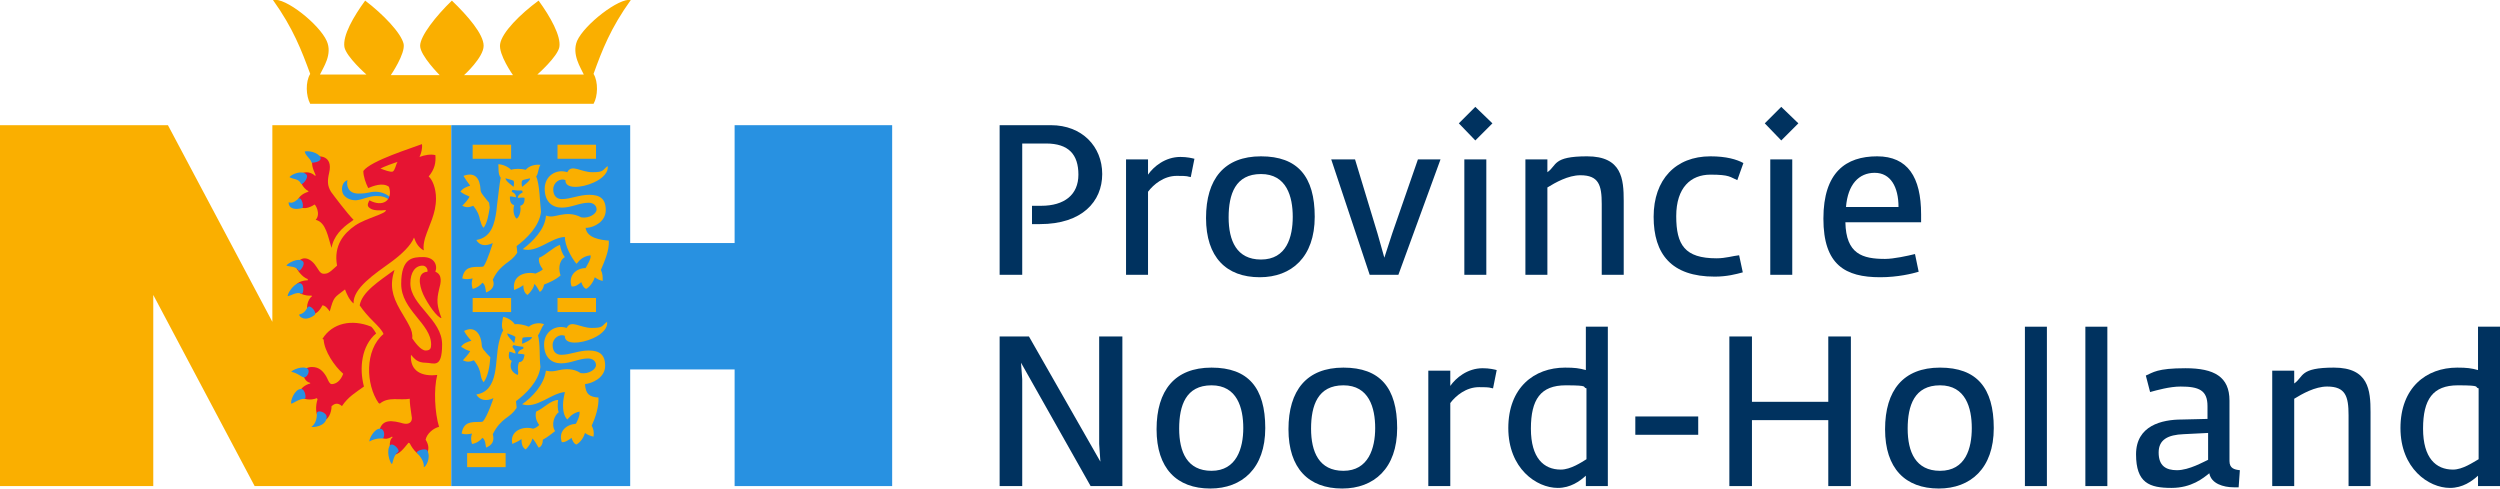 <?xml version="1.0" encoding="utf-8"?>
<!-- Generator: Adobe Illustrator 28.0.0, SVG Export Plug-In . SVG Version: 6.00 Build 0)  -->
<svg version="1.1" id="Laag_1" xmlns="http://www.w3.org/2000/svg" xmlns:xlink="http://www.w3.org/1999/xlink" x="0px" y="0px"
	 width="409.4px" height="80px" viewBox="0 0 409.4 80" style="enable-background:new 0 0 409.4 80;" xml:space="preserve">
<style type="text/css">
	.st0{fill:#FAAF00;}
	.st1{fill-rule:evenodd;clip-rule:evenodd;fill:#FAAF00;}
	.st2{fill-rule:evenodd;clip-rule:evenodd;fill:#2891E1;}
	.st3{fill:#E61432;}
	.st4{fill:#2891E1;}
	.st5{fill-rule:evenodd;clip-rule:evenodd;fill:#00325F;}
	.st6{fill:#00325F;}
</style>
<g>
	<g id="Laag_1_00000104682530267178722840000003802225279988716185_">
		<g id="Laag_1-2_00000013191719075598783250000017329806549499520944_">
			<g id="Laag_1-2">
				<g>
					<path class="st0" d="M60,12.2c0,0-3.3-2.9-3.6-4.5c-0.3-1.9,1.5-5,3.4-7.6c2.9,2.2,5.9,5.3,6.3,7.1c0.3,1.6-2.1,5.1-2.1,5.1h8
						c0,0-3.2-3.2-3.2-4.8s2.6-4.9,5.2-7.4c2.6,2.5,5.2,5.5,5.2,7.4s-3.2,4.8-3.2,4.8h8c0,0-2.4-3.4-2.1-5.1
						c0.3-1.9,3.3-4.9,6.3-7.1c1.9,2.6,3.7,5.8,3.4,7.6c-0.3,1.6-3.6,4.5-3.6,4.5h7.6c-0.5-1.1-2-3.3-1.1-5.5
						c1.2-2.7,6.9-7.1,8.8-6.7c-3.3,4.6-4.7,8.2-6.1,12.1c0.8,1.3,0.7,3.7,0,4.9H50.8c-0.7-1.3-0.8-3.6,0-4.9
						C49.4,8.3,48,4.6,44.7,0c2-0.5,7.6,4,8.8,6.7c1,2.2-0.6,4.4-1.1,5.5h7.6L60,12.2L60,12.2L60,12.2z"/>
					<polygon class="st1" points="0,79.6 25.1,79.6 25.1,48.3 41.7,79.6 73.9,79.6 73.9,20.5 44.6,20.5 44.6,52.7 27.5,20.5 0,20.5 
											"/>
					<polygon class="st2" points="73.9,79.6 103.2,79.6 103.2,60.5 120.3,60.5 120.3,79.6 146.1,79.6 146.1,20.5 120.3,20.5 
						120.3,39.8 103.2,39.8 103.2,20.5 73.9,20.5 					"/>
					<path class="st3" d="M64.3,71.6l-0.1-0.1c-0.8,0.5-1.5,0.5-2.2-0.2c0.2-2.4,1.5-2.6,3.5-2.1c0.3,0.1,0.7,0.2,1,0.2
						c0.7,0,1.1-0.5,0.9-1.3c-0.2-1.3-0.3-2.1-0.3-2.8c-1.6,0.3-3.5-0.4-4.9,0.8L62,66c-2.1-3-2.3-8.7,0.8-11.3
						c-0.2-0.6-0.9-1.3-1.7-2.1c-0.8-0.8-1.6-1.7-2.2-2.6c0.4-2.2,3.1-3.9,5.7-5.8c-0.8,2.5-0.4,4.2,0.9,6.5
						c0.5,0.9,1.1,1.8,1.5,2.6c0.4,0.7,0.6,1.5,0.5,2.1c0.4,0.6,1.4,2,2.2,2s0.9-0.4,0.9-1c0-3.4-4.9-5.6-4.9-9.9s1.9-4.4,3.6-4.4
						c1.8,0,2.4,1.3,2,2.4c1.2,0.5,0.9,1.8,0.6,2.9c-0.4,1.7-0.4,2.6,0.4,4.7c-0.7-0.1-2.2-2.2-3-3.9c-0.7-1.6-1-3.6,0.7-3.7
						c0.1-0.5-0.3-1-0.8-1c-1.2,0-2,1.1-2,2.9c0,3.6,5.2,5.9,5.2,10s-1.4,3-2.7,3c-1.3,0-1.8-0.6-2.4-1.3c-0.2,2.7,1.8,3.6,4.3,3.3
						c-0.6,2.4-0.4,6.2,0.3,8.5c-0.9,0.2-2,1.1-2.2,2.1c0.5,0.8,0.7,1.7,0,2.6c-1.1,0.3-2.1-1-2.6-2l-0.2-0.1
						c-0.7,0.8-1.6,2.2-2.7,1.9C63.9,74,63.5,72.2,64.3,71.6"/>
					<path class="st2" d="M60.5,72.3c-0.1-0.4,0.8-2.1,1.7-2.1s0.8,1.4,0.5,1.6C62.6,71.8,61.5,71.7,60.5,72.3"/>
					<path class="st2" d="M64.2,76c-0.4-0.2-1-2.3-0.3-3.1c0.5-0.5,1.7,0.9,1.3,1.1C64.4,74.6,64.3,75.9,64.2,76"/>
					<path class="st2" d="M69.4,76.5c0.3,0,1.2-1.4,0.6-2.7c-0.2-0.5-2,0-1.7,0.4C68.8,74.7,69.5,75.6,69.4,76.5"/>
					<path class="st3" d="M54.3,40.6c-0.6-1.8-0.9-4.2-2.6-4.6c0.9-1-0.1-2.6-0.2-2.5c-0.9,0.6-2,0.9-2.8,0.1
						c-0.2-1.2,0.8-1.9,1.8-2.2v-0.1c-0.9-0.5-1.6-1.7-1.3-2.8c0.8-0.5,1.8-0.3,2.4,0.3l0.1-0.1c-0.4-0.9-1-2.2-0.2-2.9
						c0.6-0.4,3.1-0.4,2.4,2.5c-0.3,1.3-0.3,2.1,0.3,3.1c0.5,0.7,2.7,3.6,3.7,4.6c-0.1,0.1-0.3,0.2-0.4,0.3
						C56,37.3,54.6,38.7,54.3,40.6"/>
					<path class="st2" d="M49.9,24.8c1.1-0.2,2.7,0.5,2.6,1.2c-0.1,0.6-1.5,0.7-1.5,0.6C50.9,26,50,25.5,49.9,24.8"/>
					<path class="st2" d="M47.4,29c0.4-0.5,2.1-1.2,2.8-0.4c0.4,0.6-0.8,1.8-0.9,1.5C48.9,29.2,48,29.4,47.4,29"/>
					<path class="st2" d="M47.3,33.1c-0.1,0.1-0.1,1.5,2.1,1c0.5-0.1,0-1.9-0.5-1.6C48.8,32.6,47.9,33.5,47.3,33.1"/>
					<path class="st4" d="M63.8,32.8c-0.6-0.6-1.4-0.7-2.2-0.7c-1.2,0-2.2,0.6-3.3,0.7c-1,0-1.7-0.4-2.1-1c-0.4-0.8-0.2-2,0.7-2.3
						c-0.2,0.9,0.1,2.2,1.8,2.2c1.7,0,1.7-0.3,2.8-0.3c1.1,0,2,0.5,2.5,1L63.8,32.8L63.8,32.8L63.8,32.8z"/>
					<path class="st3" d="M60.4,33l0.1-0.2c2.2,1.2,3.9,0,3.2-2.2c-1-0.8-2.7-0.1-3.4,0.2c-0.4-0.8-0.8-1.9-0.8-2.8
						c1.2-1.7,8.1-3.8,9.6-4.4c0.1,0.6-0.1,1.5-0.4,2.1c0.8-0.3,1.8-0.5,2.6-0.3c0.1,1.2-0.1,2.3-1.1,3.5c0.6,0.5,1.2,1.9,1.2,3.6
						c0,2.5-1.1,4.3-1.8,6.5c-0.2,0.8-0.3,1.3-0.2,2c-0.8-0.4-1.3-1.2-1.6-2.1c-0.5,1.3-2,2.7-3.6,3.9c-2.9,2.1-6.4,4.4-6.3,6.9
						c-0.7-0.6-1.1-1.5-1.4-2.3c-1.8,1.4-1.8,1.1-2.5,3.6c-0.2-0.3-0.7-1-1.2-1c-0.4,0.8-1,1.6-2.1,1.5c-0.8-0.9-0.3-2.5,0.4-3
						l-0.1-0.1c-0.9,0.1-2.4-0.3-2.7-1.3c0.1-0.9,1.4-1.2,2.1-1.2v-0.2c-0.9-0.3-1.8-1.5-2-2.2c1-2,2.6-1.2,3.5,0.3
						c0.6,1,0.8,1.1,1.5,1c0.6-0.1,1.2-0.8,1.8-1.3c-0.6-3.3,1.1-5.3,3-6.6c1.8-1.2,5.1-1.9,5-2.5c-1,0.1-2.1,0.1-2.6-0.3
						c-0.5-0.3-0.4-0.7-0.2-1.1"/>
					<path class="st1" d="M65.1,26.5c-0.9,0.3-2,0.7-2.8,1.1c0.8,0.3,1.6,0.6,2,0.5C64.7,27.9,64.8,27,65.1,26.5"/>
					<path class="st2" d="M46.9,43.5c0.2-0.4,2-1.4,2.7-0.7c0.5,0.5-0.6,1.8-0.7,1.5C48.5,43.6,47.5,43.7,46.9,43.5"/>
					<path class="st2" d="M49,51.5c-0.1,0.3,0.9,1.3,2.5,0.1c0.5-0.4-0.7-1.8-1.1-1.3C50.2,50.5,50,51.3,49,51.5"/>
					<path class="st2" d="M47.1,48.5c0-0.6,1.3-2.4,2.1-2.1c0.7,0.2,0.5,1.8,0.2,1.7C48.5,47.7,47.6,48.5,47.1,48.5"/>
					<path class="st3" d="M52.8,55.5c1.6-2.6,4.8-3.3,8-2c0.4,0.4,0.6,0.8,0.8,1.1c-2.4,2-2.8,5.7-2,8.7C58.2,64.3,57,65,56,66.5
						c-0.8-0.7-1.3-0.3-1.7,0c0,1-0.5,2.5-1.7,2.4c-1.1-0.8-0.9-2.6-0.6-3.5l-0.1-0.2c-1,0.4-2.4,0.3-3-0.6c0.2-1,1.1-1.6,1.9-1.8
						v-0.1c-0.9-0.2-1.1-1.1-1.3-1.9c0.4-0.4,0.9-0.7,1.6-0.7c1.2,0,1.8,0.7,2.3,1.5c0.2,0.3,0.5,1.3,0.9,1.3c1.1,0,1.7-1.1,1.9-1.7
						c-1.4-1.2-3.1-3.7-3.2-5.6"/>
					<path class="st2" d="M47.7,60.9c0.1-0.3,1.9-1.1,2.7-0.5c0.4,0.4-0.1,1.4-0.6,1.4C49.6,61.9,48.6,61,47.7,60.9"/>
					<path class="st2" d="M47.7,66.1c-0.2-0.3,0.5-2.4,1.6-2.4c0.7,0,0.9,1.6,0.6,1.6C48.9,65.3,48,66.1,47.7,66.1"/>
					<path class="st2" d="M51,69.9c0.2,0.1,2.4,0,2.5-1.6c0-0.8-1.6-1.3-1.6-0.6C51.9,68.5,51.7,69.4,51,69.9"/>
					<rect x="77.4" y="23.7" class="st0" width="6.3" height="2.3"/>
					<rect x="91.3" y="23.7" class="st0" width="6.3" height="2.3"/>
					<rect x="77.4" y="48.8" class="st0" width="6.3" height="2.3"/>
					<rect x="91.3" y="48.8" class="st0" width="6.3" height="2.3"/>
					<rect x="76.5" y="74.2" class="st0" width="6.3" height="2.3"/>
					<path class="st0" d="M79.2,37.3c-0.4-0.4-0.4-0.8-0.6-1.3c-0.1-0.6-0.3-1.3-1.1-2.3c-0.7,0.3-1.2,0.3-1.8,0
						c0.6-0.6,1-1.1,1.2-1.5c-0.5-0.2-1.1-0.5-1.5-0.8c0.4-0.6,1-0.8,1.6-1c-0.4-0.5-0.8-1.1-1.1-1.6c1.9-0.7,2.7,0.4,2.8,2.3
						c0,0.4,0.3,0.7,0.5,1c0.2,0.3,0.6,0.7,0.9,1.1L80.2,34C80,35.2,79.8,36.5,79.2,37.3"/>
					<path class="st0" d="M80.7,39.8c-1.2,0.6-2.2,0.4-2.7-0.5c2.5-0.4,3-2.7,3.3-4.8c0.1-1.2,0.3-2.4,0.4-3.4
						c0.1-0.8,0.2-1.6,0.3-2c-0.5-0.6-0.3-1.6-0.4-2.2c0.7,0,1.6,0.4,2.1,0.9c0.6-0.2,1.6-0.2,2.4,0c0.6-0.7,1.6-0.9,2.4-0.8
						c-0.4,0.6-0.3,1.4-0.7,1.9c0.6,1.3,0.6,4.3,0.8,5.8c-0.3,2.4-2.4,4.4-4,5.6c0,0.3,0.1,0.7,0.1,1.1c-0.6,0.9-1.1,1.2-1.9,1.8
						c-0.6,0.5-1.4,1.1-2.1,2.6c0.4,1-0.1,1.7-1.1,2.1c-0.1-0.5-0.1-1.3-0.6-1.6c-0.4,0.5-1,0.9-1.6,1c-0.2-0.6-0.2-1.2,0-1.7
						c-0.6,0.1-1.1,0.2-1.7,0c0.3-1.9,1.5-1.9,2.9-1.9c0.1,0,0.5,0,0.6-0.1C79.8,42.8,80.7,39.8,80.7,39.8"/>
					<path class="st0" d="M91.8,45.1c-0.8,0.7-1.7,1.1-2.7,1.5c-0.1,0.5-0.3,1-0.7,1.2c-0.2-0.3-0.6-1.1-0.9-1.3
						c-0.1,0.7-0.6,1.3-1.1,1.8c-0.6-0.3-0.7-1.1-0.7-1.6c-0.4,0.3-1,0.6-1.5,0.8c-0.4-2.4,1.8-3.1,3.5-2.7c0.4-0.2,0.9-0.4,1.2-0.7
						c-0.4-0.5-0.8-1.3-0.6-1.9c0.9-0.3,2.4-1.8,3.4-2.1c0.1,0.7,0.4,1.5,0.8,2C91.4,42.8,91.5,44.3,91.8,45.1"/>
					<path class="st2" d="M86.8,29.2c0.1,0.4-1.1,1.2-1.3,1.4c-0.1-0.4-0.1-0.9,0-1C85.6,29.4,86.5,29.3,86.8,29.2"/>
					<path class="st4" d="M84.2,33.6c-0.7-0.2-0.7-0.9-0.7-1.4c0.3-0.1,0.7,0.1,1,0.1c0-0.5-0.3-0.7-0.7-0.9c0-0.1,0.1-0.2,0.1-0.3
						c0.7,0.1,0.9,0.1,1.6,0.1c0,0.1,0.1,0.2,0.1,0.3c-0.3,0.2-0.8,0.4-0.8,0.9c0.4,0,0.8-0.1,1.1,0c0,0.5,0,1.1-0.7,1.3
						c0.2,1.1-0.3,2-0.6,2.1C84.3,35.6,83.9,34.7,84.2,33.6"/>
					<path class="st0" d="M80.8,65.2c-1.2,0.6-2.3,0.3-2.8-0.6c3.8-0.6,3-5.6,3.7-8.5c0.2-0.8,0.4-1.5,0.7-2c-0.4-0.6-0.1-1.8,0-2.2
						c0.7,0.1,1.5,0.6,1.9,1.2c0.6-0.1,1.6,0.1,2.3,0.4c0.7-0.6,1.8-0.7,2.5-0.4c-0.5,0.6-0.7,1.5-1,1.8c0.4,1.5,0.2,3.6,0.4,5.2
						c-0.3,2.4-2.4,4.4-4,5.6c0,0.3,0.1,0.7,0.1,1.1c-0.6,0.9-1.1,1.2-1.9,1.8c-0.6,0.5-1.3,1.1-2,2.5c0.3,1.1-0.1,1.8-1.1,2.2
						c-0.1-0.5-0.1-1.3-0.6-1.6c-0.4,0.5-1,0.9-1.7,1c-0.2-0.6-0.2-1.2,0-1.7c-0.6,0.1-1.1,0.2-1.7,0c0.3-1.9,1.5-1.9,2.9-1.9
						c0.1,0,0.5,0,0.6-0.1C79.8,68.2,80.8,65.3,80.8,65.2"/>
					<path class="st0" d="M90.9,70.6c-0.8,0.6-1.1,0.9-2,1.4c0,0.5-0.2,1.2-0.7,1.3c-0.2-0.4-0.7-1.2-1-1.5
						c-0.2,0.7-0.6,1.3-1.1,1.8c-0.6-0.3-0.7-1-0.7-1.7c-0.4,0.3-1,0.6-1.5,0.8c-0.5-2.1,1.7-3,3.4-2.5c0.4-0.1,0.7-0.3,1-0.6
						c-0.5-0.7-0.7-1.4-0.5-2.2c1.2-0.5,2.4-1.9,3.6-1.9c-0.1,0.7-0.1,1.6,0.1,2C90.8,68,90.2,69.5,90.9,70.6"/>
					<path class="st0" d="M79.2,62.6c-0.3-0.4-0.4-0.7-0.5-1.3c-0.1-0.6-0.3-1.3-1.1-2.3c-0.7,0.3-1.2,0.3-1.8,0
						c0.3-0.3,1-1.1,1.2-1.5c-0.5-0.1-1-0.4-1.5-0.7c0.4-0.6,1-0.8,1.7-1c-0.4-0.4-0.9-1-1.2-1.6c1.7-0.9,2.8,0.4,2.9,2.4
						c0,0.3,0.2,0.5,0.3,0.7l0.2,0.2c0.2,0.3,0.6,0.7,0.9,1C80.2,60,79.9,61.7,79.2,62.6"/>
					<path class="st2" d="M82.8,29.2c-0.1,0.4,1.1,1.2,1.3,1.4c0.1-0.4,0.1-0.9,0-1C84,29.5,83.1,29.3,82.8,29.2"/>
					<path class="st0" d="M92.5,64.2c-2.3,0.2-4.6,2.8-7,2c1.7-1.2,3.6-3.2,3.9-5.5c0.9,0.2,1.3,0.1,2.2-0.1c1-0.2,2.3-0.3,3.5,0.5
						c1.3,0.2,2.5-0.6,2.5-1.3s-0.6-1.1-1.3-1.1c-1.5,0-2.8,0.8-4.4,0.8s-2.8-1-2.8-3.1c0-2.1,1.9-3.3,3.7-2.7c0.7-1.4,2.2,0,4.1,0
						c1.9,0,1.6-0.3,2.5-1c0.2,0.9-0.7,2-2.3,2.7c-2,0.9-4.7,1.1-4.6-0.4c-0.9-0.4-2,0.4-2,1.5c0,1.1,0.6,1.6,1.4,1.6
						c1.5,0,2.8-0.7,4.5-0.7c1.7,0,2.7,0.6,2.7,2.5c0,2-2.2,2.9-3.3,3c0.1,1.7,0.8,2.1,2.2,2.2c0.1,1.5-0.5,3.3-1.1,4.6
						c0.3,0.6,0.4,1,0.3,1.8c-0.5-0.1-1-0.3-1.4-0.6c-0.2,0.7-0.7,1.5-1.4,1.9c-0.4-0.1-0.7-0.7-0.8-1.1c-0.4,0.3-1.1,0.8-1.6,0.7
						c-0.6-1.8,0.8-2.9,2.3-3c0.3-0.5,0.7-1.4,0.6-2c-0.9,0.2-1.4,0.6-2,1.3c-0.6-0.6-0.7-1.6-0.7-2.4S92.4,64.8,92.5,64.2"/>
					<path class="st2" d="M87.1,55.2c0.1,0.4-1.3,1-1.6,1.1c0-0.4,0-0.9,0.1-1C85.8,55.2,86.8,55.2,87.1,55.2"/>
					<path class="st4" d="M83.8,59.1c-0.6-0.3-0.5-0.9-0.4-1.5c0.3,0,0.6,0.2,1,0.3c0.1-0.4-0.3-0.8-0.5-1.1
						c0.1-0.1,0.1-0.2,0.2-0.3c0.6,0.2,0.9,0.2,1.6,0.3c0,0.1,0,0.2,0,0.3c-0.3,0.1-0.8,0.3-0.9,0.8c0.4,0.1,0.8,0,1.1,0.2
						c-0.1,0.5-0.2,1.2-0.9,1.2c-0.4,1,0,1.6-0.2,2.1C83.9,61.1,83.3,60.2,83.8,59.1"/>
					<path class="st2" d="M83.1,54.6c-0.2,0.3,0.9,1.3,1.1,1.6c0.1-0.4,0.2-0.9,0.2-1C84.3,55,83.4,54.7,83.1,54.6"/>
					<path class="st0" d="M92.5,38.8c-2.3,0.1-4.6,2.7-6.9,2c1.7-1.3,3.6-3.2,3.8-5.4v-0.1c0.9,0.3,1.3,0.1,2.3-0.1
						c1-0.2,2.2-0.3,3.5,0.4c1.3,0.2,2.5-0.6,2.5-1.3s-0.6-1.1-1.3-1.1c-1.5,0-2.8,0.8-4.4,0.8c-1.6,0-2.8-1-2.8-3.1
						c0-2.1,1.9-3.3,3.7-2.7c0.7-1.4,2.2,0,4.1,0s1.6-0.3,2.5-1c0.2,0.9-0.7,2-2.3,2.7c-2,0.9-4.7,1.1-4.6-0.4c-0.9-0.4-2,0.4-2,1.5
						s0.6,1.6,1.4,1.6c1.5,0,2.8-0.7,4.5-0.7c1.7,0,2.7,0.6,2.7,2.5s-1.9,2.8-3,2.9h-0.3c0.2,1.7,2.5,2,3.8,2.1
						c0.1,1.6-0.7,3.4-1.3,4.8c0.3,0.6,0.3,1.1,0.3,1.8c-0.5-0.1-0.9-0.3-1.3-0.6c-0.2,0.7-0.8,1.6-1.4,1.9
						c-0.4-0.1-0.7-0.7-0.8-1.1c-0.5,0.4-1,0.8-1.6,0.7c-0.6-1.8,0.8-3,2.3-3c0.2-0.4,1-1.6,0.8-2.1c-0.7,0.1-1.5,0.4-2.1,1.2
						l-0.2,0.2C93.5,42.1,92.5,40.2,92.5,38.8"/>
					<polygon class="st5" points="163.7,79.6 167.4,79.6 167.4,62.1 167.2,59.4 178.6,79.6 183.8,79.6 183.8,55.1 180,55.1 
						180,72.7 180.2,75.6 168.5,55.1 163.7,55.1 					"/>
					<path class="st5" d="M198.2,80c5.2,0,9-3.3,9-9.9c0-6.6-2.8-9.9-8.8-9.9s-9,3.7-9,10.1S192.7,80,198.2,80 M198.4,77.1
						c-4,0-5.3-3.1-5.3-6.9s1.1-7.1,5.3-7.1c4.2,0,5.2,3.7,5.2,7S202.5,77.1,198.4,77.1"/>
					<path class="st5" d="M219.8,80c5.2,0,9-3.3,9-9.9c0-6.6-2.8-9.9-8.8-9.9s-9,3.7-9,10.1S214.3,80,219.8,80 M220,77.1
						c-4,0-5.3-3.1-5.3-6.9s1.1-7.1,5.3-7.1s5.2,3.7,5.2,7S224.1,77.1,220,77.1"/>
					<path class="st5" d="M233.9,79.6h3.6V66c0.9-1.2,2.6-2.6,4.7-2.6s1.6,0.1,2.3,0.2l0.6-3c-0.4-0.1-1.2-0.3-2.3-0.3
						c-2.5,0-4.4,1.6-5.3,2.9v-2.5h-3.6L233.9,79.6L233.9,79.6L233.9,79.6z"/>
					<path class="st5" d="M255.1,79.9c2.1,0,3.6-1.1,4.6-2v1.7h3.6V53.5h-3.6v7.1c-1.1-0.3-1.8-0.4-3.4-0.4c-5.1,0-9.3,3.3-9.3,9.9
						S251.6,79.9,255.1,79.9 M255.6,76.9c-2.8,0-4.9-1.9-4.9-6.7s1.6-7.1,5.7-7.1s2.6,0.3,3.4,0.5v11.6
						C259,75.7,257.2,76.9,255.6,76.9"/>
					<rect x="267.8" y="68.2" class="st6" width="10.3" height="3"/>
					<polygon class="st5" points="283.2,79.6 286.9,79.6 286.9,68.8 299.4,68.8 299.4,79.6 303.1,79.6 303.1,55.1 299.4,55.1 
						299.4,65.8 286.9,65.8 286.9,55.1 283.2,55.1 					"/>
					<path class="st5" d="M317.5,80c5.2,0,9-3.3,9-9.9c0-6.6-2.8-9.9-8.8-9.9s-9,3.7-9,10.1S312,80,317.5,80 M317.7,77.1
						c-4,0-5.3-3.1-5.3-6.9s1.1-7.1,5.3-7.1c4.2,0,5.2,3.7,5.2,7S321.9,77.1,317.7,77.1"/>
					<rect x="331.6" y="53.5" class="st6" width="3.6" height="26.1"/>
					<rect x="341.5" y="53.5" class="st6" width="3.6" height="26.1"/>
					<path class="st5" d="M355.6,79.9c3.3,0,5.2-1.6,6.2-2.4c0.3,1.7,2.3,2.3,4,2.3c1.8,0,0.5,0,0.8,0l0.2-2.8
						c-0.9-0.1-1.7-0.3-1.7-1.5v-9.9c0-3.9-2.5-5.3-7.2-5.3s-5.3,0.7-6.5,1.2l0.7,2.7c1.1-0.3,3.2-0.9,5-0.9c3,0,4.4,0.6,4.4,3.2
						v2.1l-4.2,0.1c-3.3,0-7.5,1-7.5,5.7S352,79.9,355.6,79.9 M356.5,77c-1.8,0-3-0.7-3-2.9c0-2.1,1.5-2.9,4.1-3l4-0.2v4.4
						C360.9,75.6,358.5,77,356.5,77"/>
					<path class="st5" d="M372.1,79.6h3.6V65.3c1.3-0.8,3.4-2,5.4-2c3,0,3.5,1.6,3.5,4.7v11.6h3.6V67.5c0-3.6-0.3-7.3-6-7.3
						s-4.9,1.5-6.5,2.6v-2.1h-3.6V79.6z"/>
					<path class="st5" d="M401.2,79.9c2.1,0,3.6-1.1,4.6-2v1.7h3.6V53.5h-3.6v7.1c-1.1-0.3-1.8-0.4-3.4-0.4c-5.1,0-9.3,3.3-9.3,9.9
						S397.7,79.9,401.2,79.9 M401.7,76.9c-2.8,0-4.9-1.9-4.9-6.7s1.6-7.1,5.7-7.1s2.6,0.3,3.4,0.5v11.6
						C405,75.7,403.3,76.9,401.7,76.9"/>
					<path class="st5" d="M163.7,45h3.7V23.5h3.9c3.7,0,5.3,1.8,5.3,5.1s-2.3,5.1-6.1,5.1H169v3h1.3c6.9,0,10.2-3.7,10.2-8.2
						s-3.3-8-8.4-8h-8.4V45z"/>
					<path class="st5" d="M184.4,45h3.6V31.4c0.9-1.2,2.6-2.6,4.7-2.6s1.6,0.1,2.3,0.2l0.6-3c-0.4-0.1-1.2-0.3-2.3-0.3
						c-2.5,0-4.4,1.6-5.3,2.9v-2.5h-3.6L184.4,45L184.4,45L184.4,45z"/>
					<path class="st5" d="M206.3,45.4c5.2,0,9-3.3,9-9.9s-2.8-9.9-8.8-9.9s-9,3.7-9,10.1S200.8,45.4,206.3,45.4 M206.5,42.5
						c-4,0-5.3-3.1-5.3-6.9s1.1-7.1,5.3-7.1s5.2,3.7,5.2,7S210.7,42.5,206.5,42.5"/>
					<polygon class="st5" points="224.3,45 229,45 235.9,26.1 232.2,26.1 228,38.2 226.7,42.2 225.6,38.3 221.9,26.1 218,26.1 					
						"/>
					<path class="st5" d="M239.8,45h3.6V26.1h-3.6V45z M241.6,23l2.8-2.8l-2.8-2.7l-2.7,2.7L241.6,23z"/>
					<path class="st5" d="M249.8,45h3.6V30.7c1.3-0.8,3.4-2,5.4-2c3,0,3.5,1.6,3.5,4.7V45h3.6V32.9c0-3.6-0.3-7.3-6-7.3
						s-4.9,1.5-6.5,2.6v-2.1h-3.6L249.8,45L249.8,45L249.8,45z"/>
					<path class="st5" d="M280.8,45.3c2,0,3.5-0.4,4.6-0.7l-0.6-2.8c-1,0.1-2.2,0.5-3.7,0.5c-5.2,0-6.6-2.2-6.6-6.9s2.4-6.8,5.6-6.8
						s3.2,0.4,4.4,0.9l1-2.8c-1.1-0.6-2.8-1.1-5.4-1.1c-5.7,0-9.3,3.8-9.3,9.9S273.7,45.3,280.8,45.3"/>
					<path class="st5" d="M289.9,45h3.6V26.1h-3.6V45z M291.7,23l2.8-2.8l-2.8-2.7l-2.7,2.7L291.7,23z"/>
					<path class="st5" d="M307.9,45.4c2.9,0,5.3-0.6,6.3-0.9l-0.6-2.9c-1.2,0.3-3.5,0.8-4.9,0.8c-3.7,0-6.4-0.8-6.5-6h12.4v-1.3
						c0-6.1-2.2-9.5-7.2-9.5c-5.1,0-8.8,2.6-8.8,10.2S302.2,45.4,307.9,45.4 M302.3,33.9c0.3-3.7,2.1-5.6,4.7-5.6
						c2.6,0,3.9,2.3,3.9,5.6C310.9,33.9,302.3,33.9,302.3,33.9z"/>
				</g>
			</g>
		</g>
	</g>
</g>
</svg>
